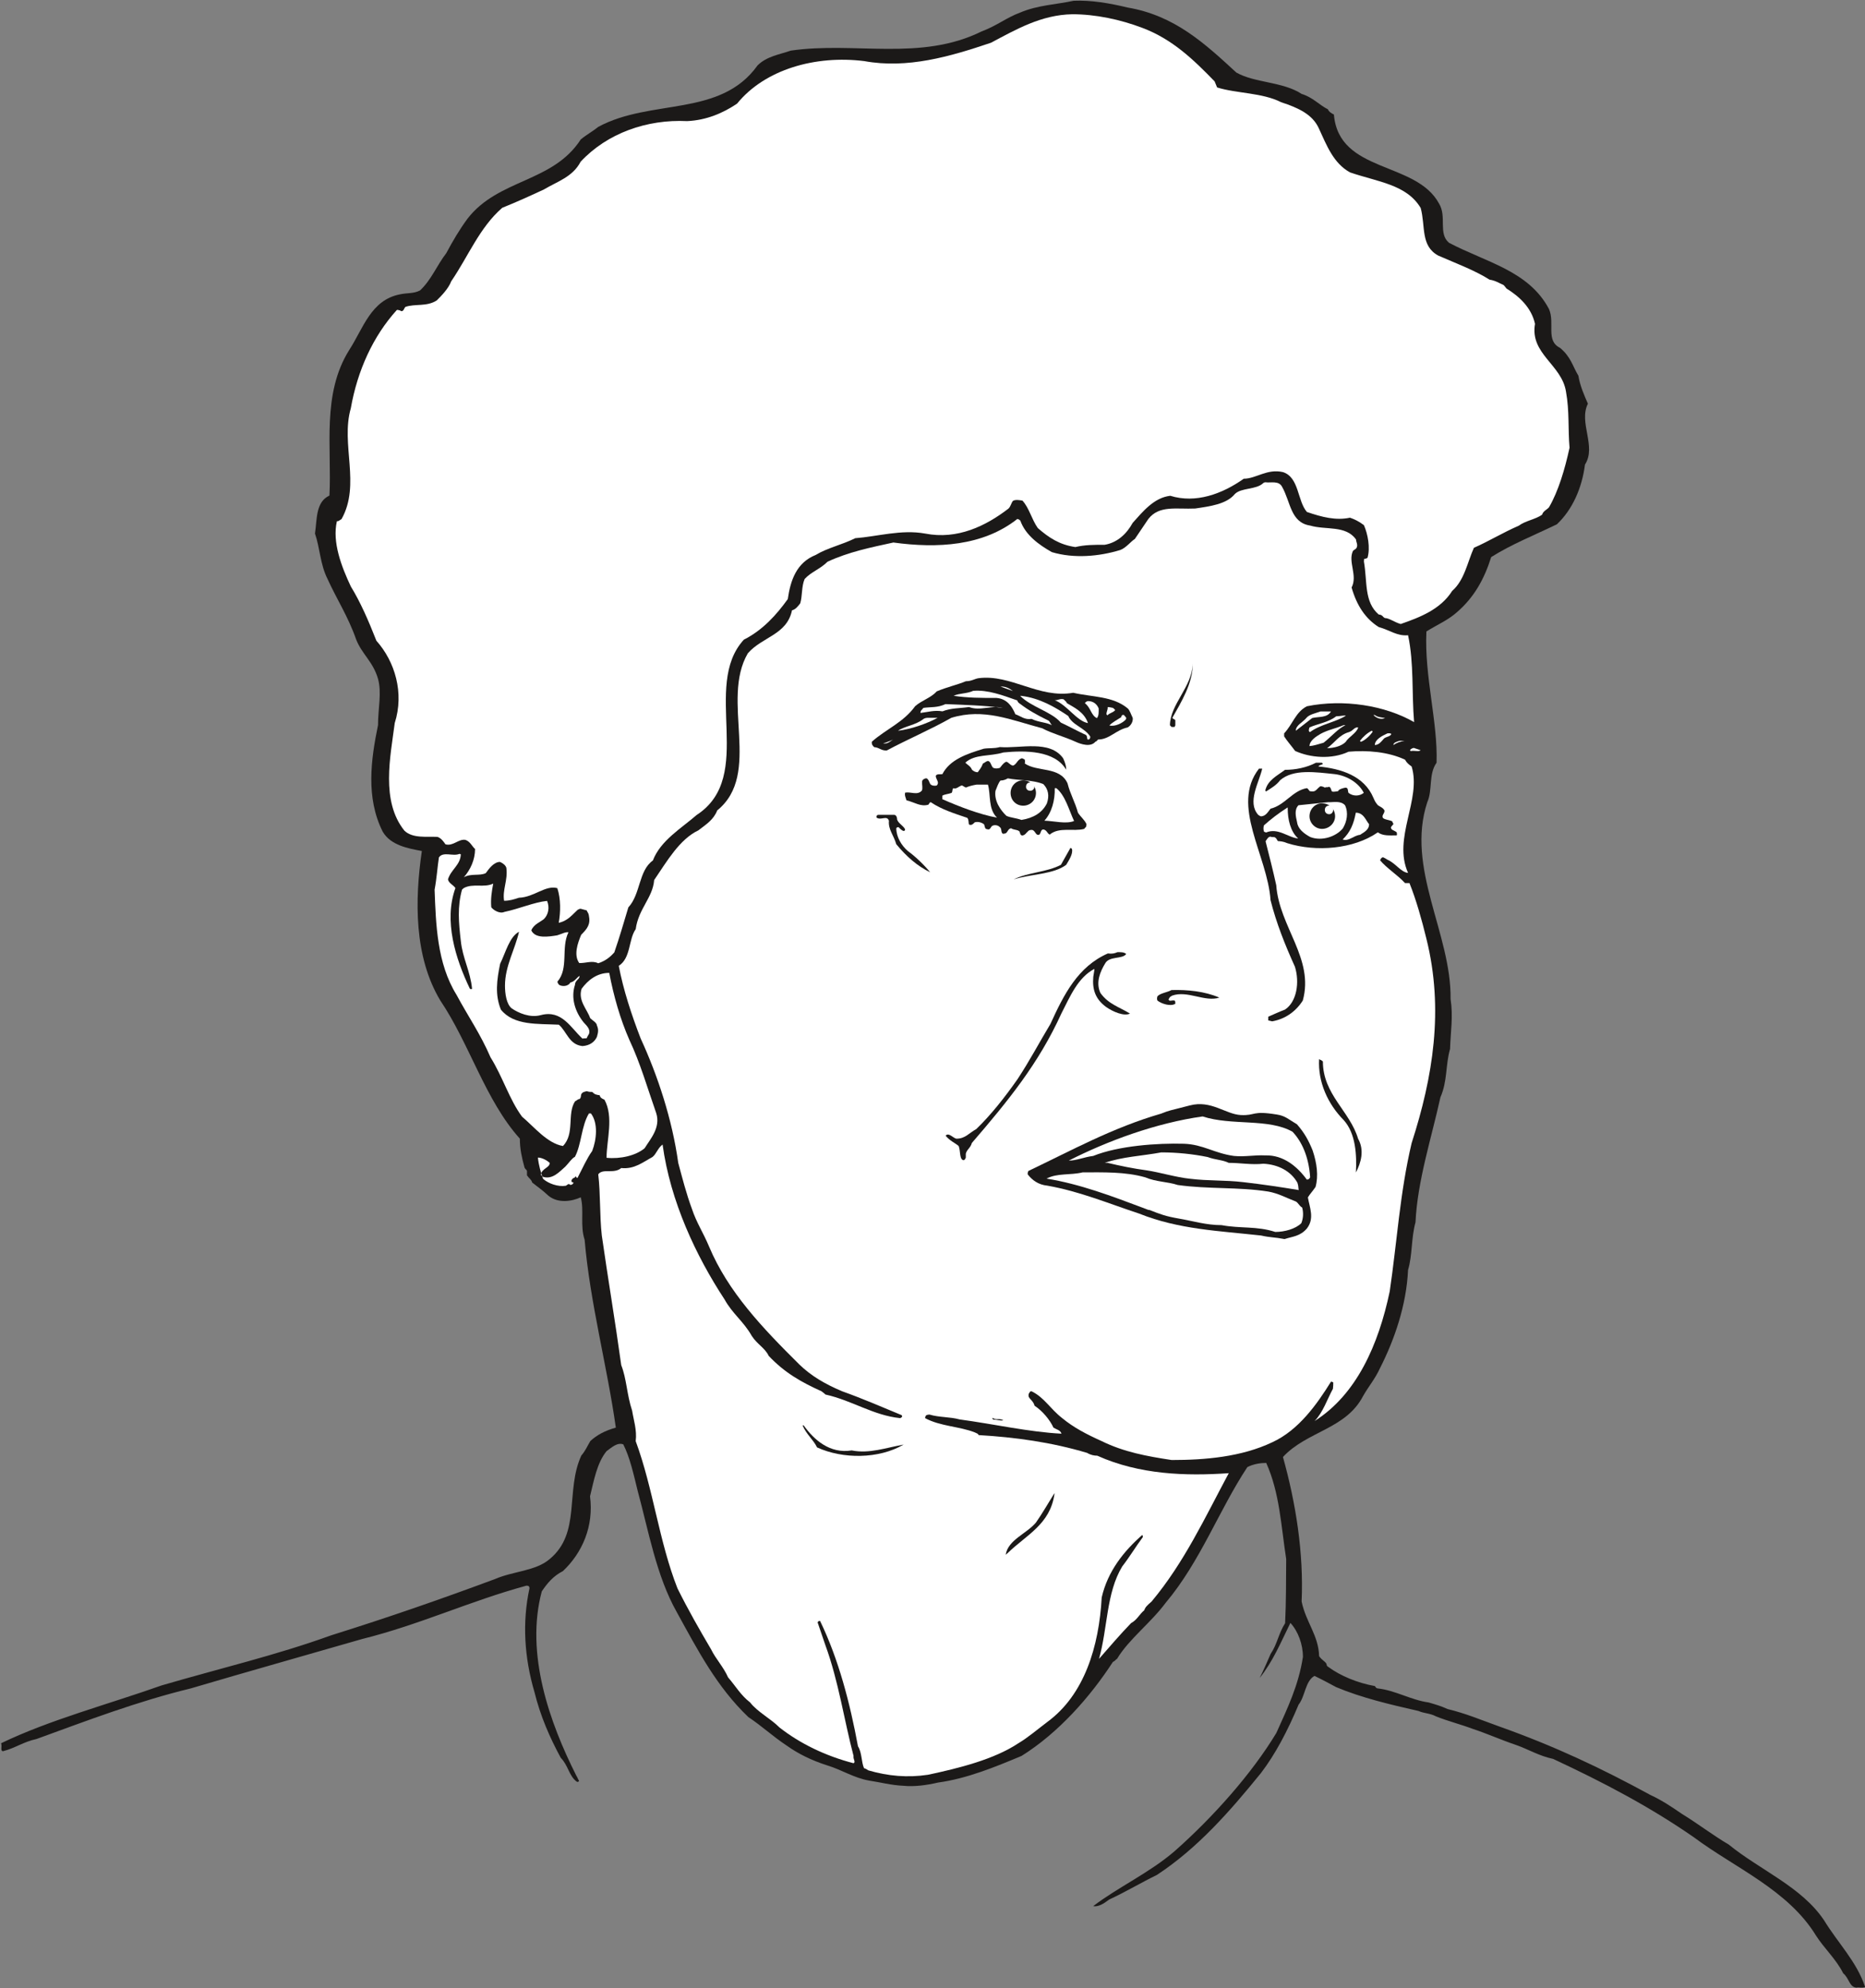 <svg xmlns="http://www.w3.org/2000/svg" xml:space="preserve" width="652.989" height="184.2mm" fill-rule="evenodd" stroke-linejoin="round" stroke-width="28.222" preserveAspectRatio="xMidYMid" version="1.2" viewBox="0 0 17277 18420"><rect x="0" y="0" width="17277" height="18420" fill="#808080" stroke="none"/><defs class="ClipPathGroup"><clipPath id="a" clipPathUnits="userSpaceOnUse"><path d="M0 0h17277v18420H0z"/></clipPath></defs><g class="SlideGroup"><g class="Slide" clip-path="url(#a)"><g class="Page"><g class="com.sun.star.drawing.ClosedBezierShape"><path fill="none" d="M9 6h17270v18410H9z" class="BoundingBox"/><path fill="#1B1918" d="M9947 7c160-7 335 23 500 63 435 74 714 333 1006 602 170 97 432 84 605 198 106 33 162 102 244 143 7 20 28 35 55 48 46 546 761 429 974 825 74 120-10 277 92 363 343 181 741 260 927 615 56 130-33 292 101 358 102 84 117 170 171 259 15 94 55 183 88 259-88 176 82 394-27 564-28 219-117 418-260 553-208 101-421 185-609 304-64 204-158 374-320 513-84 74-178 112-280 176-20 414 107 840 94 1216-76 107-35 252-86 366-201 612 224 1217 216 1824 25 162 0 300-5 462-43 150-23 297-89 447-84 381-213 775-231 1158-41 150-28 305-69 442-15 325-125 645-260 910-46 101-107 170-157 259-160 307-521 325-742 564 119 425 193 887 173 1339 40 193 157 313 162 506 28 40 54 45 69 73 0 13 5 21 18 28 111 82 271 148 429 176 8 7 8 20 28 22 162 18 306 107 471 130 68 20 114 33 175 61 170 41 305 99 475 160 521 185 955 391 1402 635 114 53 203 114 292 175 158 97 287 198 435 285 292 238 675 391 883 701 130 213 303 383 381 619-28 13-53 0-81 6-66-6-66-87-122-133-66-132-178-233-251-348-259-424-750-627-1131-911-403-280-835-508-1305-727-132-28-229-89-343-129-145-49-267-105-404-150-114-43-223-69-338-115-56-30-111-27-162-50-268-61-527-122-763-221-71-38-132-71-201-104-86 48-86 190-147 266-102 244-216 460-348 633-292 360-589 698-965 945-150 73-285 155-442 228-54 41-102 69-148 61 229-175 524-310 755-510 360-318 719-724 942-1095 104-231 206-442 246-704 0-117-45-238-116-315-94 191-160 353-285 511 33-66 69-147 102-224 61-89 73-190 134-284 10-206 8-391 10-595-48-309-60-612-185-890-48 0-117 8-175 39-262 397-435 874-755 1255-142 191-342 338-452 521-10 3-17 20-38 28-211 325-505 658-846 871-243 102-508 211-774 247-107 25-221 40-320 30-115-5-216-33-318-48-145-26-251-99-386-140-150-48-272-109-376-183-137-91-226-178-358-266-292-280-465-613-663-973-188-333-262-755-361-1120-38-154-73-314-134-433-54-21-107 28-155 63-89 109-117 272-153 418 36 277-71 523-251 693-91 46-147 115-196 188-155 579 74 1219 320 1707 13 20 16 36 26 48-10 13-13 13-26 5-68-53-76-149-144-218-102-188-188-384-244-610-94-320-114-645-46-960 0-12-2-25-28-25-523 142-986 361-1525 495-536 155-1054 300-1585 457-495 120-965 300-1427 468-127 28-196 84-313 114-27-5-5-46-17-74 452-218 985-358 1488-536 536-157 1059-279 1570-464 536-168 1011-333 1517-521 170-74 379-74 508-186 292-243 142-629 292-958 41-48 56-89 84-135 61-56 135-96 236-124-79-564-239-1156-289-1740-44-135-3-272-36-394-81 38-211 59-300-15-56-53-106-86-150-122-7-28-27-35-48-66v-41c-5-15-20-15-25-40-23-84-41-165-41-259-320-356-465-877-737-1280-244-407-237-930-171-1385-122-23-289-51-363-180-157-313-109-666-43-986 0-155 36-299 0-429-46-160-150-229-203-366-76-216-178-368-264-558-69-135-71-290-117-422 20-132 5-292 134-352 23-444-73-939 183-1348 132-204 201-463 470-516 69-15 125-5 186-36 106-99 155-231 243-345 61-114 122-218 197-320 287-371 790-333 1049-734 56-46 117-79 163-117 490-264 1130-86 1475-569 84-84 204-101 308-137 592-86 1201 102 1768-178 142-53 228-127 358-175 162-69 335-74 495-109Z"/></g><g class="com.sun.star.drawing.ClosedBezierShape"><path fill="none" d="M3109 132h11433v8793H3109z" class="BoundingBox"/><path fill="#FFF" d="M9934 132c214 0 442 48 648 126 279 105 475 295 670 496l23 56c176 56 420 48 593 137 163 53 290 114 348 239 74 160 135 325 290 411 259 89 525 112 655 330 46 170-3 351 163 441 167 73 340 137 475 223 55 8 86 31 127 48 7 3 20 23 30 34 114 71 229 172 264 327-48 280 247 376 287 628 33 180 18 353 33 520-43 198-104 404-190 551-16 21-56 36-64 69-58 43-155 56-216 102-155 68-277 144-416 205-59 130-87 300-201 399-109 173-302 246-477 307-56-15-107-55-145-55-21-6-21-31-59-33-137-117-104-305-137-491 0-17 3-25 3-25 12 0 18-3 30-8 28-94 3-223-33-304-48-36-86-54-129-69-130 28-259-5-399-53-89-102-71-320-221-369-147-35-250 61-364 61-201 142-445 231-681 158-152 18-254 147-348 251-56 102-142 183-259 203-102 0-183 0-272 21-147-21-246-87-348-176-58-83-79-185-142-254-28-5-66-12-89 3-18 25-20 51-41 71-208 160-472 290-772 231-221-40-444 28-647 43-122 61-257 89-366 155-178 71-234 234-259 409-104 145-231 287-407 376-396 432 115 1264-437 1624-144 125-335 237-406 422-133 94-113 312-227 434-46 153-81 275-130 417-35 40-81 79-149 101-56-28-115 0-176-2-53-74-15-183 18-262 56-56 89-96 71-180-2-20-15-31-20-46l-56-15c-8 0-15 3-28 10-46 41-89 102-175 120 18-100 20-221-13-321-112-30-213 84-356 89-48 16-88 28-137 28-17-101 36-190 21-304-5-23-31-44-59-56-56 0-101 61-132 104-58 28-134 0-203 38 61-69 104-163 104-262-28-23-43-68-89-84-63-12-114 61-185 41-18-25-38-56-74-69-101-5-231 16-307-58-219-274-130-681-89-997 89-279 2-569-170-762-74-188-148-358-237-503-86-182-174-411-129-604 20 0 20-8 43-20 180-320-10-694 86-1027 61-348 206-668 427-911 8 0 28 2 41 12 23 0 23-25 38-40 91-31 196 0 289-59 44-43 110-111 135-178 158-231 262-498 473-681 134-54 269-115 386-170 124-74 266-115 340-257 246-264 613-394 987-376 177-8 332-74 462-162 259-318 726-450 1178-394 399 73 793-41 1174-170 231-122 465-259 754-264Z"/></g><g class="com.sun.star.drawing.ClosedBezierShape"><path fill="none" d="M7549 1280h961v608h-961z" class="BoundingBox"/><path fill="#FFF" d="M8207 1287c16 5 43 5 70 5 61 54 152 56 231 97-94 62-231 7-301 110-17 13-17 28-28 53 0 28 23 56 56 69 62 20 118 28 177 28 2 0 15 0 27 7 16 39 44 74 41 128h-58c-51 5-23 61-41 102-51 0-112-13-158-18-102-23-176-15-260-43-147 5-280-25-407 33-29-41 53-69 81-102 110-74 253-117 395-107 46-23 74-69 61-130-15-53-20-73-41-123 28-48 94-61 143-116l12 7Z"/></g><g class="com.sun.star.drawing.ClosedBezierShape"><path fill="none" d="M8679 1511h2780v2341H8679z" class="BoundingBox"/><path fill="#FFF" d="M10485 1511c186 12 327 96 405 243 94 163 183 328 229 524 2 12 23 22 43 22 33-40 86-83 127-124 33-5 15 41 33 61-28 173-160 368-101 545 2 2 12 10 27 15 6 0 16-5 21-15 7-41-5-87 25-131 3-31 10 28 23-10 36-3 66-61 94-89 41 13 43 89 43 130 13 127-15 244-63 338-87 325-333 503-430 795-17 16-20 16-20 36 43-155-53-346 61-475 76-145 104-333 43-490-53-102-81-178-129-273-5-23-5-48-26-64 0 0-7-10-20-10-43 132-84 319-146 474 13 30 47 20 77 30 46 175-56 363-112 536-74-157 56-376-66-510-13-13-23-21-23-21-13 8-21 13-41 0-33-61-91-134-150-178-33-68-99-129-147-199-25-10-41 0-53 11 122 155 53 387 114 569-41 155-20 305-74 445 0-206-96-404-185-579-79-122-219-224-333-280-5-12-5-20 0-28 0-12-5-17-8-27-12-11-38-13-58-26 0 0-23-33 10-15 112 0 201 56 315 61 28-31 0-87-15-120-142-112-99-376-272-491-28 18-33 41-66 46-211-155-532-183-776-38-63 38-132 66-182 112 73-120 167-209 256-285 53-41 127-68 185-109 173-51 352-135 517-66 366 129 625 394 897 698 33 84 66 144 89 220 5 2 15 2 28 13 94-59 140-162 176-258 33-135-13-251 0-381-36-259-176-462-347-632h5Z"/></g><g class="com.sun.star.drawing.ClosedBezierShape"><path fill="none" d="M4399 2210h424v1198h-424z" class="BoundingBox"/><path fill="#FFF" d="M4788 2210c84 137-25 279 21 429-36 114-102 171-135 275-174 130-192 310-245 493-136-495 225-781 359-1197Z"/></g><g class="com.sun.star.drawing.ClosedBezierShape"><path fill="none" d="M7277 2320h934v345h-934z" class="BoundingBox"/><path fill="#FFF" d="M7703 2321c146 0 301-14 446 46 18 23 40 43 61 74-280-39-654 40-900 199-21 23-16 12-33 23 12-130 147-215 251-296 56-46 117-20 175-46Z"/></g><g class="com.sun.star.drawing.ClosedBezierShape"><path fill="none" d="M12106 2321h502v839h-502z" class="BoundingBox"/><path fill="#FFF" d="M12607 2322c-69 101-140 239-168 379 8 8 26 13 38 13-58 89-196 129-232 260-58 61-68 132-109 185-32-101 20-245-30-349 25-127 66-249 121-328 39-33 66-87 131-115 25 0 20 36 48 43l201-88Z"/></g><g class="com.sun.star.drawing.ClosedBezierShape"><path fill="none" d="M12507 2741h741v968h-741z" class="BoundingBox"/><path fill="#FFF" d="M12852 2741h47c10 27-27 30-47 55-41 46-43 115-69 186v30c13 3 26 8 28 21 54-5 108-51 177-51-59 38-99 106-136 175 0 41 34 66 67 87 36 3 56 8 69 28 15 3 12 36 28 49 68 40 154 28 231 0-171 81-257 243-361 386 13-38 0-79 13-115 0-15-13-15-18-40 20-69 0-130 38-203 0-13 0-16-10-28-10-5-37-13-57-21-23-7-28-53-53-77-36-20-84-20-105-66 0-13-7-28-17-41-8-2-10-2-28-12-23 0-23 25-41 38-43 7-61 43-101 61 30-115 45-236 129-320 91-13 135-87 208-142h8Z"/></g><g class="com.sun.star.drawing.ClosedBezierShape"><path fill="none" d="M8897 2780h938v949h-938z" class="BoundingBox"/><path fill="#FFF" d="M8920 2791c239-48 295 208 507 237 53 28 101 41 137 76 122 102 91 351 231 448l38 175-109-203c-140-87-216-245-382-300-61-49-120-110-180-155-3-26 12-57-3-88-66-71-157-129-249-185-47-53 51 46 10-5Z"/></g><g class="com.sun.star.drawing.ClosedBezierShape"><path fill="none" d="M5448 2873h1505v1163H5448z" class="BoundingBox"/><path fill="#FFF" d="M6719 2873c74 25 153 12 232 38-67 20-168 33-232 71-28 18 8 51-17 66-158 0-300 96-445 156-75 40-138 56-163 132 0 10 5 18 15 25 12 21 46 13 73 15-312 130-566 366-726 659-40-147 74-308 142-415 94-129 203-226 310-345 186-141 390-232 580-357 84-15 153-20 231-45Z"/></g><g class="com.sun.star.drawing.ClosedBezierShape"><path fill="none" d="M7645 3104h1046v640H7645z" class="BoundingBox"/><path fill="#FFF" d="M8052 3104c203 17 387 109 489 272 48 74 76 160 119 232 13 0 25 5 30 21-5 40-30 68-38 114-157-130-283-390-552-306-23 13-35 28-48 59 8 10 8 23 0 28-135 0-258-79-407-49 0-38 73-50 99-94 40-20 83-45 101-73 3-36-33-36-46-65 74-66 159-99 253-139Z"/></g><g class="com.sun.star.drawing.ClosedBezierShape"><path fill="none" d="M13505 3637h701v886h-701z" class="BoundingBox"/><path fill="#FFF" d="M14205 3637c-28 343-176 648-407 860h-41c-5-5-15-8-28-20-77-28-131 28-204 45-8-5-20-30-20-53 68-28 121-53 188-107 158-33 262-171 336-300 87-122 148-286 176-425Z"/></g><g class="com.sun.star.drawing.ClosedBezierShape"><path fill="none" d="M7391 3810h777v630h-777z" class="BoundingBox"/><path fill="#FFF" d="M7472 3810c171 0 273 134 389 224 69 183 164 296 306 397-134 33-280-43-395-111-86-129-88-291-191-376l-190-114c22-8 53-8 81-20Z"/></g><g class="com.sun.star.drawing.ClosedBezierShape"><path fill="none" d="M9276 3810h391v452h-391z" class="BoundingBox"/><path fill="#FFF" d="M9288 3810c137 12 225 88 321 176 36 48 76 145 46 206-33 39-53 67-71 69-48-23-56-71-104-102 0-145-98-234-204-349h12Z"/></g><g class="com.sun.star.drawing.ClosedBezierShape"><path fill="none" d="M13494 3828h59v99h-59z" class="BoundingBox"/><path fill="#FFF" d="M13552 3828c-5 22 0 51-12 72-14 13-19 26-35 26-22-8 0-42 0-67 16-3 21-29 47-31Z"/></g><g class="com.sun.star.drawing.ClosedBezierShape"><path fill="none" d="M13391 4013h63v79h-63z" class="BoundingBox"/><path fill="#FFF" d="M13453 4013c-2 12-7 20-15 41 0 15-21 28-47 36 18-21 41-57 62-77Z"/></g><g class="com.sun.star.drawing.ClosedBezierShape"><path fill="none" d="M5869 4283h859v242h-859z" class="BoundingBox"/><path fill="#FFF" d="M6257 4285c129-12 254 28 376 64 21 0 28 13 28 13 26 46 21 120 66 161-94-58-210-87-326-108-2-25-22-35-48-35 0 7-2 10-13 15-157-48-316-20-470 25 109-71 252-102 387-135Z"/></g><g class="com.sun.star.drawing.ClosedBezierShape"><path fill="none" d="M5542 4468h7755v11989H5542z" class="BoundingBox"/><path fill="#FFF" d="M11723 4468c49 7 122-17 153 40 81 142 78 333 261 361 145 43 331-5 425 129 0 23 20 49 5 77-5 12-26 20-33 28-49 101 45 228-13 340 48 168 129 289 251 366 102 28 171 86 272 76 56 261 33 536 56 805-269-155-653-216-993-147-104 53-132 167-211 251v28c31 48 66 86 102 135 139 63 337 81 495 7 170-15 366 0 523 74 15 28 33 43 61 63 94 305-178 663-33 986-68-8-114-89-190-122-16-10-23-15-41-23-13 0-23 13-28 28 56 69 163 137 231 211h41c63 157 114 340 157 516 163 655 61 1280-137 1893-109 460-137 930-203 1374-104 495-307 955-696 1201 79-81 117-203 170-299 3-21 3-46 3-59-3-2-13-7-21-7-129 208-299 449-543 561-287 137-626 165-933 165-231-35-442-74-648-175-142-64-259-125-366-213-114-89-165-191-284-249-13 0-16 5-21 17-7 3-7 16-7 28 7 28 45 44 56 89 71 46 142 130 175 203 25 16 66 23 74 56-298-15-625-89-943-132-91-25-190-18-279-45-15 0-28 5-28 5-3 2-13 10-13 28 140 76 318 76 460 132 20 10 33 12 35 25 341 20 674 66 1006 165 33 20 66 26 94 26 389 175 818 190 1218 162-222 414-413 828-715 1189-40 35-58 51-68 81-46 38-66 89-122 119-99 102-203 224-297 331 81-285 66-610 215-856 69-89 125-183 191-272 0 0 0-13-5-20-170 149-320 335-376 579-25 454-160 901-503 1153-94 71-180 145-269 198-226 150-551 231-838 292-186 28-369 13-552-41-25-17-38-20-40-20-26-61-18-142-56-203-74-401-180-808-351-1161-12 0-15 0-23 13l72 211c122 332 175 701 261 1026-5 33 23 56 0 68-261-68-496-182-687-332-81-82-203-143-271-231-89-69-135-153-204-232-45-101-114-170-157-259-109-185-211-363-312-566-171-434-224-922-387-1364 13-102-20-198-33-282-50-150-50-292-101-422-56-406-125-815-180-1201-21-186-11-381-33-567 43-58 144 0 213-58 122 13 203-56 289-102 36-27 49-83 94-116 72 528 310 1033 574 1435 74 134 176 203 252 338 53 81 122 111 157 185 148 157 303 244 489 328 15 12 28 20 36 30 251 56 442 193 693 219 13-6 25-13 13-28-173-72-366-155-551-221-163-69-287-143-395-247-343-340-661-673-838-1095-54-129-115-218-158-347-53-143-91-293-127-427-56-403-190-809-348-1152-86-223-160-449-203-673 114-74 89-244 157-340 26-191 158-290 171-455 119-175 236-378 409-460 73-56 142-99 175-185 419-340 28-1019 284-1456 135-154 361-170 409-398 33-8 54-36 76-64 21-68 11-157 41-226 60-66 143-91 212-160 196-91 399-132 610-178 408 56 830 33 1148-218 2 0 15 2 28 15 48 135 172 224 292 292 203 61 437 41 635-20 53-20 99-81 134-102l125-185c101-130 261-89 434-97 135-20 291-40 367-134 61-61 198-38 264-102 8-7 20-7 20-7Z"/></g><g class="com.sun.star.drawing.ClosedBezierShape"><path fill="none" d="M4500 5243h1121v314H4500z" class="BoundingBox"/><path fill="#FFF" d="M5195 5243c132 0 344 7 425 132-162-72-377-28-560-28-211 12-387 130-559 209 160-176 417-283 694-313Z"/></g><g class="com.sun.star.drawing.ClosedBezierShape"><path fill="none" d="M4856 5605h729v222h-729z" class="BoundingBox"/><path fill="#FFF" d="M5010 5606c92-9 143 99 245 74 117 5 226 47 328 69-66 87-175 89-285 59-150-59-293-81-442-81 0-47 93-103 154-121Z"/></g><g class="com.sun.star.drawing.ClosedBezierShape"><path fill="none" d="M10838 6147h213v589h-213z" class="BoundingBox"/><path fill="#1B1918" d="M11050 6147c0 186-110 361-190 504 8 11 21 11 28 21v48c0 3-2 0-7 15h-28c-8-7-8-12-15-15 2-197 205-354 212-573Z"/></g><g class="com.sun.star.drawing.ClosedBezierShape"><path fill="none" d="M8076 6279h2419v675H8076z" class="BoundingBox"/><path fill="#1B1918" d="M9065 6283c300-39 559 191 877 135 178 41 368 30 505 145 18 15 31 57 46 87 5 31-13 69-46 89-109 23-170 112-274 112-8 5-13 18-25 20-44 53-132 25-186 0-106-48-218-76-307-124-290-77-542-189-842-97-198 112-409 201-597 302-51 5-71-28-117-30-12-10-27-26-22-51 132-117 292-178 401-329 63-55 145-76 200-137 94-40 191-61 270-94 53 0 81-23 117-28Z"/></g><g class="com.sun.star.drawing.ClosedBezierShape"><path fill="none" d="M4503 6312h1026v613H4503z" class="BoundingBox"/><path fill="#FFF" d="M4892 6312c168 35 346 45 524 33 26 15 26 60 51 83 8 18 43 18 61 39 0 13 0 23-10 28-252 171-626 252-886 428 128-152 273-245 331-428 15-7 28 21 48 21 13 0 23-8 23-21-2-74-104-62-170-95-138-7-260 33-361 103 40-57 127-75 187-125 70-39 144-39 202-66Z"/></g><g class="com.sun.star.drawing.ClosedBezierShape"><path fill="none" d="M9268 6360h116v44h-116z" class="BoundingBox"/><path fill="#FFF" d="M9268 6360c48-2 84 18 115 42l-115-42Z"/></g><g class="com.sun.star.drawing.ClosedBezierShape"><path fill="none" d="M8834 6399h911v322h-911z" class="BoundingBox"/><path fill="#FFF" d="M9016 6400c135-11 272 41 408 89 2 13 15 26 28 33 71 55 157 103 251 149 21 7 21 22 41 48-48-28-122-26-188-59-64 11-102-27-150-43-28-67-74-143-174-151-142 0-269 0-398-20 55-25 121-18 182-46Z"/></g><g class="com.sun.star.drawing.ClosedBezierShape"><path fill="none" d="M9451 6446h650v407h-650z" class="BoundingBox"/><path fill="#FFF" d="M9463 6447c166 20 309 102 433 186 38 86 151 107 204 191 0 6 0 26-20 28-15-2-3-30-20-43-82-38-146-74-233-115-88-102-272-142-376-247h12Z"/></g><g class="com.sun.star.drawing.ClosedBezierShape"><path fill="none" d="M9771 6476h310v225h-310z" class="BoundingBox"/><path fill="#FFF" d="M9854 6479c5 8 21 16 31 36 72 43 158 82 194 184-104-18-194-169-308-212 27 3 53-19 83-8Z"/></g><g class="com.sun.star.drawing.ClosedBezierShape"><path fill="none" d="M10051 6494h129v160h-129z" class="BoundingBox"/><path fill="#FFF" d="M10078 6495c50 0 83 27 100 68 0 29 3 70-17 90-55-28-55-95-110-138 0-8 20-20 27-20Z"/></g><g class="com.sun.star.drawing.ClosedBezierShape"><path fill="none" d="M8527 6523h764v83h-764z" class="BoundingBox"/><path fill="#FFF" d="M8759 6523c172 7 356 12 531 35-101-28-211 32-313-8-89 13-165 8-246 40-75-13-136 7-204 15 0-26 15-28 27-47 69-10 130 0 205-35Z"/></g><g class="com.sun.star.drawing.ClosedBezierShape"><path fill="none" d="M10250 6551h82v77h-82z" class="BoundingBox"/><path fill="#FFF" d="M10275 6551c7 0 28 7 35 7 0 0 14 10 21 21-23 26-54 26-70 47-27-5 5-49 0-75h14Z"/></g><g class="com.sun.star.drawing.ClosedBezierShape"><path fill="none" d="M12004 6591h327v180h-327z" class="BoundingBox"/><path fill="#FFF" d="M12233 6591h97c-36 61-110 46-174 61l-152 118c0-52 66-79 99-120 27-32 84-42 130-59Z"/></g><g class="com.sun.star.drawing.ClosedBezierShape"><path fill="none" d="M10277 6622h157v103h-157z" class="BoundingBox"/><path fill="#FFF" d="M10411 6624c2 0 10 12 22 25 0 3 0 15-7 20-28 29-95 65-149 52 25-28 72-52 102-72 13 0 5-32 32-25Z"/></g><g class="com.sun.star.drawing.ClosedBezierShape"><path fill="none" d="M12125 6629h344v155h-344z" class="BoundingBox"/><path fill="#FFF" d="M12467 6631c-99 61-235 80-331 151-17-3-11-28-5-43 73-33 176-47 247-103 33 0 86-12 89-5Z"/></g><g class="com.sun.star.drawing.ClosedBezierShape"><path fill="none" d="M12722 6624h110v37h-110z" class="BoundingBox"/><path fill="#FFF" d="M12735 6624c29 21 55 21 96 28-41 18-80 0-108-28h12Z"/></g><g class="com.sun.star.drawing.ClosedBezierShape"><path fill="none" d="M8319 6650h368v121h-368z" class="BoundingBox"/><path fill="#FFF" d="M8597 6650h89c-102 55-245 105-367 120 60-43 163-51 237-110 15-8 25-10 41-10Z"/></g><g class="com.sun.star.drawing.ClosedBezierShape"><path fill="none" d="M5270 6690h1028v1016H5270z" class="BoundingBox"/><path fill="#FFF" d="m6175 6692 5 5c-18 51-99 64-99 137 7 61-33 130 12 163-5 53-40 84-73 124-3 10-3 33 5 46 101-13 173-74 272-117-198 235-427 430-700 527-89 69-218 86-327 127 182-102 373-211 429-434 5-54 20-88 40-128 47-44 131-92 118-186 46-76 135-137 196-208 40-28 73-38 114-58l8 2Z"/></g><g class="com.sun.star.drawing.ClosedBezierShape"><path fill="none" d="M12131 6718h335v195h-335z" class="BoundingBox"/><path fill="#FFF" d="M12447 6718h18c-68 30-135 110-204 163-54 15-90 28-130 31 0-49 60-89 102-113 69-38 145-51 214-81Z"/></g><g class="com.sun.star.drawing.ClosedBezierShape"><path fill="none" d="M12294 6738h289v194h-289z" class="BoundingBox"/><path fill="#FFF" d="M12569 6739h13c-13 51-89 89-115 133-36 39-110 59-173 59 68-46 109-123 204-149 40-16 40-36 71-43Z"/></g><g class="com.sun.star.drawing.ClosedBezierShape"><path fill="none" d="M12598 6768h119v105h-119z" class="BoundingBox"/><path fill="#FFF" d="m12709 6769 7 10c-20 31-67 78-108 93-3 0-3-2-10-8 27-36 69-75 111-95Z"/></g><g class="com.sun.star.drawing.ClosedBezierShape"><path fill="none" d="M12736 6792h154v111h-154z" class="BoundingBox"/><path fill="#FFF" d="M12853 6794c13 0 21-4 36 5-8 29-59 24-76 52-17 20-42 51-77 51 2-51 63-83 117-108Z"/></g><g class="com.sun.star.drawing.ClosedBezierShape"><path fill="none" d="M8181 6848h104v41h-104z" class="BoundingBox"/><path fill="#FFF" d="M8284 6848c-29 7-57 51-103 37 28-2 98-37 103-37Z"/></g><g class="com.sun.star.drawing.ClosedBezierShape"><path fill="none" d="M12908 6863h104v40h-104z" class="BoundingBox"/><path fill="#FFF" d="M12967 6863h44c-42 7-69 17-103 39 0-22 31-32 59-39Z"/></g><g class="com.sun.star.drawing.ClosedBezierShape"><path fill="none" d="M8383 6913h1683v828H8383z" class="BoundingBox"/><path fill="#1B1918" d="M9262 6921c190 15 462-70 587 104 20 45 28 73 28 106-105-180-381-180-582-160-128 39-263 13-352 94 18 21 49 33 61 66 13 11 28 23 54 23 15-23 33-40 48-81 13-3 25-20 46-23 28 3 28 48 50 64 21 7 34 7 60 0 15-16 28-41 56-56 20-5 33 28 66 35 35-12 40-56 81-68 8 0 15 5 28 12 3 13 3 28 0 36 117 81 323 25 396 183 26 103 69 171 97 273 30 45 61 66 79 106 0 3 0 16-6 28 0 0-7 3-15 16-101 27-231-21-320 53-25-13-25-41-58-48-28 0-21 40-41 50-30 6-30-28-56-43-15-7-40 0-48 13-13 8-20 30-48 36-21 0-21-16-28-36-18-20-51-13-79-31-28 6-28 31-48 46-13 5-23 5-28 5-20-12-8-51-28-61-13-17-47-25-70-12-12 7-12 22-30 33-3 0-15 0-28-5-13-6-13-41-20-44-23-17-56-25-84-17-13 12-28 33-54 20-5-15 0-43-15-61-119-41-236-76-338-145-12 0-12 10-23 23-73 20-121-20-203-41-5-22-19-43-12-71 53-10 114 28 155-19 10-22 0-55 2-83 0-18 25-31 41-31 25 13 25 46 40 59 8 7 33 15 56 7 5-5 5-7 10-20 0-28-20-41-20-69 10-20 41-12 61-15 69-135 226-188 384-236 53-8 94 0 148-15Z"/></g><g class="com.sun.star.drawing.ClosedBezierShape"><path fill="none" d="M13063 6928h99v31h-99z" class="BoundingBox"/><path fill="#FFF" d="m13098 6929 62 21c-15 17-62 0-90 8-22-8 13-29 28-29Z"/></g><g class="com.sun.star.drawing.ClosedBezierShape"><path fill="none" d="M11563 7066h1380v2397h-1380z" class="BoundingBox"/><path fill="#1B1918" d="M12191 7066h54c31 20-26 15-31 35 209 20 423 86 509 290 15 35 20 43 41 68 15 13 46 21 61 48 5 28-26 41-15 69 15 18 55 18 88 33 0 8 3 8 11 25-8 11-11 11-23 28-5 28 33 31 53 49 3 12 3 20 0 28-66 0-127 7-175-28-226 157-573 183-837 101-41-18-68-18-89-20-7-8-12-25-25-33-10-8-28 0-43-8-21 0-33 23-46 43 33 130 69 270 99 407 28 387 353 679 246 1068-66 104-165 172-284 193-15-3-28-8-36-8v-35c49-21 102-46 155-66 109-72 137-252 92-397-92-203-173-406-226-617-28-415-373-877-107-1218h30c-30 130-141 310-38 427 8 8 26 15 26 15 43-2 61-35 89-71 134-33 203-167 335-190 13 0 20 23 30 28 11 2 21 2 28 2 28 0 41-30 69-48 13 0 29 5 42 13 7-8 28 0 35-8 13 0 20 15 26 36 2 17 40 7 60 5 8-18 41-28 69-33 28 0 20 28 28 48 41 33 102 33 142 0-48-94-155-158-266-173-177-18-385-51-509 56-36 48-87 76-130 104-5-2-5-7-8-7 21-97 110-138 183-193 97 0 201-21 287-66Z"/></g><g class="com.sun.star.drawing.ClosedBezierShape"><path fill="none" d="M9220 7211h492v386h-492z" class="BoundingBox"/><path fill="#FFF" d="M9336 7211c102 20 227 12 329 53 46 47 58 108 33 179-43 87-125 135-235 153-58-20-101-20-140-38-55-53-115-138-101-232 18-42 25-70 46-95 25 0 48-8 68-20Z"/></g><g class="com.sun.star.drawing.ClosedBezierShape"><path fill="none" d="M8730 7269h507v307h-507z" class="BoundingBox"/><path fill="#FFF" d="M9045 7269h107c28 94 0 224 84 306-163-30-349-102-506-171v-33c22-13 50-13 83-25 13-4 5-29 18-44 31 10 43-13 79-26 5 0 20 13 38 20 28-12 57-20 97-27Z"/></g><g class="com.sun.star.drawing.ClosedBezierShape"><path fill="none" d="M9675 7302h276v319h-276z" class="BoundingBox"/><path fill="#FFF" d="M9786 7302c83 68 116 201 164 304-74 30-184 0-275-3 68-74 99-189 96-301h15Z"/></g><g class="com.sun.star.drawing.ClosedBezierShape"><path fill="none" d="M12002 7429h478v343h-478z" class="BoundingBox"/><path fill="#FFF" d="M12302 7432c48 2 117-17 158 28 33 69 18 151-20 214-61 75-194 123-303 80-60-33-113-75-121-136-13-56-27-118 13-158l273-28Z"/></g><g class="com.sun.star.drawing.ClosedBezierShape"><path fill="none" d="M11704 7480h323v289h-323z" class="BoundingBox"/><path fill="#FFF" d="M11929 7487c0 107 26 217 97 281-92-8-186-102-296-56-6 0-16-5-21-8-6-20-6-38 0-58 64-57 136-113 220-166v7Z"/></g><g class="com.sun.star.drawing.ClosedBezierShape"><path fill="none" d="M12438 7528h247v255h-247z" class="BoundingBox"/><path fill="#FFF" d="M12568 7529c67 7 82 67 115 107 0 48-40 71-84 98-61 7-103 63-161 43 69-65 102-141 122-248h8Z"/></g><g class="com.sun.star.drawing.ClosedBezierShape"><path fill="none" d="M8120 7549h499v533h-499z" class="BoundingBox"/><path fill="#1B1918" d="M8138 7549h145c20 0 28 25 28 45 13 36 59 56 74 90-7 36-46-6-61-21-6 0-16 0-21 10 0 80 48 161 108 212 71 51 150 128 206 196-117-56-219-145-314-260-25-86-76-137-68-217-18-55-74 0-115-30-1-10 0-25 18-25Z"/></g><g class="com.sun.star.drawing.ClosedBezierShape"><path fill="none" d="M9390 7854h544v294h-544z" class="BoundingBox"/><path fill="#1B1918" d="M9930 7864c13 45-28 106-53 148-118 89-324 84-487 135 132-66 308-66 438-135l89-158 13 10Z"/></g><g class="com.sun.star.drawing.ClosedBezierShape"><path fill="none" d="M4026 7910h2065v2820H4026z" class="BoundingBox"/><path fill="#FFF" d="m4257 7910 12 5c-5 101-89 137-119 231 5 35 48 51 69 81-110 302 0 654 134 933 0 0 13 8 20 0-15-160-88-284-104-442-20-171-33-318 11-476 5-5 12-12 17-15 84-46 186 0 272-41-13 71-25 140-18 219 21 28 79 63 122 43 135-28 272-89 395-102 25 59 13 127-29 168-33 28-94 48-117 105 36 79 159 59 240 46 43-13 76-33 104-28-71 145 5 333-102 457 0 8 6 18 13 28 28 20 86 18 107-20 40-8 56-43 84-61 5 30-41 40-41 81-41 122 0 252 81 351 33 35 61 63 49 104-16 25-16 28-21 40-10 5-28 0-40 5-110-101-191-269-385-218-102 28-208-20-269-61-51-38-64-140-64-211 0-183 94-338 130-500-89 48-122 188-175 297-31 150-49 287 7 424 120 150 343 130 537 140 74 63 94 185 219 198 71-5 114-41 134-86 13-44 15-71 0-104-2-28-40-46-63-69-26-79-115-163-79-272 58-79 142-147 256-147 41 216 102 429 186 620 102 216 168 448 249 679 43 134-54 239-107 325-81 69-226 102-353 89 0-163 69-379-20-539-15-5-41-17-43-40-28-5-46-5-69-31-18 0-30 0-51-7-20 5-40 7-51 28-5 10 0 33-17 45-16 0-23 13-41 21-76 116 0 299-112 414-147-26-265-176-379-272-117-158-178-367-292-550-94-218-206-376-315-579-181-292-191-654-203-974 20-106 27-216 40-299 41-58 130-6 191-33Z"/></g><g class="com.sun.star.drawing.ClosedBezierShape"><path fill="none" d="M8760 8820h1709v1930H8760z" class="BoundingBox"/><path fill="#1B1918" d="M10352 8821c25 0 61-2 81 17-36 51-158 16-196 89-43 71-89 173-43 272 74 104 175 130 274 191-55 28-160-18-221-61-101-74-129-163-119-280 5-38 10-51 10-73-153 81-224 254-306 414-210 463-495 811-829 1199-12 46-48 61-56 100v35c-5 13-12 28-27 23-33-15-21-84-39-130-35-30-83-48-121-96 30-33 71 25 101 28 81 0 114-51 183-89 135-130 265-295 382-462 114-173 198-334 305-512 124-272 254-531 532-653 40 5 61 0 89-12Z"/></g><g class="com.sun.star.drawing.ClosedBezierShape"><path fill="none" d="M10718 9171h579v141h-579z" class="BoundingBox"/><path fill="#1B1918" d="M10853 9172c147-4 306 11 443 70-135 44-296-70-438-18-33 18-20 21-33 33 5 27 33 5 56 13 7 2 7 16 7 29-43 28-129 0-165-29-6-8-6-28 0-41 28-29 87-34 130-57Z"/></g><g class="com.sun.star.drawing.ClosedBezierShape"><path fill="none" d="M12219 9812h396v1051h-396z" class="BoundingBox"/><path fill="#1B1918" d="M12232 9819c3 0 13 5 23 15 0 305 250 460 326 715 61 109 26 224-20 313 8-158 0-361-114-486-146-148-239-351-227-564l12 7Z"/></g><g class="com.sun.star.drawing.ClosedBezierShape"><path fill="none" d="M9520 10228h2683v1253H9520z" class="BoundingBox"/><path fill="#1B1918" d="M11494 10330c142 7 99-43 333-5 81 12 109 45 188 91 71 81 109 153 145 242 40 119 55 237 27 338-30 44-55 69-71 97 16 94 64 195-10 289-63 72-129 72-206 97-94-18-129-13-218-33-389-43-762-56-1129-203-279-92-551-206-851-259-81-8-139-49-182-105 0-12 0-17 7-31 399-190 780-401 1229-531 89-35 64-23 266-76 198-52 330 81 472 89Z"/></g><g class="com.sun.star.drawing.ClosedBezierShape"><path fill="none" d="M4983 10315h539v674h-539z" class="BoundingBox"/><path fill="#FFF" d="M5474 10315c68 88 53 242 12 348-50 69-91 164-134 245-8 21-18-28-26 0-12 3-43 21-28 44 28-3 8 25-12 25-3 0-3 0-15-8-8 0-16 8-29 16-74 12-163-21-211-64-21-58-41-128-48-197 35 0 81 23 109 49 2 45-69 49-82 107 0 3 8 16 21 23 89 26 152-48 206-95 34-35 59-76 89-91 61-114 59-286 130-402h18Z"/></g><g class="com.sun.star.drawing.ClosedBezierShape"><path fill="none" d="M9901 10343h2237v586H9901z" class="BoundingBox"/><path fill="#FFF" d="M11141 10343c269 88 610 15 833 142 84 89 150 227 163 422-5 3-5 21-31 21-89-122-218-229-383-224-107-5-188 15-292 5-183-25-285-107-464-113-244-7-604 18-840 113-84 10-153 43-226 43 360-183 810-349 1240-409Z"/></g><g class="com.sun.star.drawing.ClosedBezierShape"><path fill="none" d="M10234 10676h1799v350h-1799z" class="BoundingBox"/><path fill="#FFF" d="M10758 10676c145 0 292 15 429 43 76 28 137 25 196 54 109 0 211 20 321 8 137 7 254 68 315 176 12 35 7 48 12 68-162-27-335-53-511-73-176-21-320-10-498-32-122-12-285-61-402-78-120-16-242-41-359-69h-27c162-57 347-64 524-97Z"/></g><g class="com.sun.star.drawing.ClosedBezierShape"><path fill="none" d="M9695 10861h2378v554H9695z" class="BoundingBox"/><path fill="#FFF" d="M10030 10861c190 0 393-7 579 46 101 43 208 40 301 71 282 40 561 17 840 61 94 17 165 58 252 91 23 9 33 42 61 57 12 43 12 97-8 145-53 53-155 81-241 81-173-56-320-30-498-63-142 0-267-39-396-61-121-21-169-39-270-79-13 0-16-3-69-23-274-103-579-219-886-268 99-53 220-30 335-58Z"/></g><g class="com.sun.star.drawing.ClosedBezierShape"><path fill="none" d="M9191 13138h105v23h-105z" class="BoundingBox"/><path fill="#1B1918" d="M9202 13139c31 19 59-2 93 19-31 7-59-8-93-6-14-15-14-15 0-13Z"/></g><g class="com.sun.star.drawing.ClosedBezierShape"><path fill="none" d="M7435 13205h938v284h-938z" class="BoundingBox"/><path fill="#1B1918" d="M7445 13205c96 134 242 265 445 232 163 33 321-26 481-54-231 135-565 135-802 26-33-70-101-123-134-204h10Z"/></g><g class="com.sun.star.drawing.ClosedBezierShape"><path fill="none" d="M9317 13833h452v572h-452z" class="BoundingBox"/><path fill="#1B1918" d="M9768 13843c-41 280-260 377-431 543-13 12-20 17-20 17 20-137 196-196 280-298 62-89 108-171 171-272v10Z"/></g><g class="com.sun.star.drawing.ClosedBezierShape"><path fill="none" d="M9362 7229h236v236h-236z" class="BoundingBox"/><path fill="#1B1918" d="M9479 7229c65 0 118 53 118 117 0 67-53 118-118 118-67 0-117-51-117-118 0-64 50-117 117-117Z"/></g><g class="com.sun.star.drawing.ClosedBezierShape"><path fill="none" d="M9505 7249h79v79h-79z" class="BoundingBox"/><path fill="#FFF" d="M9544 7249c20 0 38 15 38 41 0 20-18 36-38 36-24 0-39-16-39-36 0-26 15-41 39-41Z"/></g><g class="com.sun.star.drawing.ClosedBezierShape"><path fill="none" d="M12131 7441h238v239h-238z" class="BoundingBox"/><path fill="#1B1918" d="M12247 7442c67 0 121 53 121 120 0 63-54 117-121 117-63 0-116-54-116-117 0-67 53-120 116-120Z"/></g><g class="com.sun.star.drawing.ClosedBezierShape"><path fill="none" d="M12273 7463h78v82h-78z" class="BoundingBox"/><path fill="#FFF" d="M12314 7463c20 0 36 17 36 41 0 21-16 39-36 39-26 0-41-18-41-39 0-24 15-41 41-41Z"/></g></g></g></g></svg>

